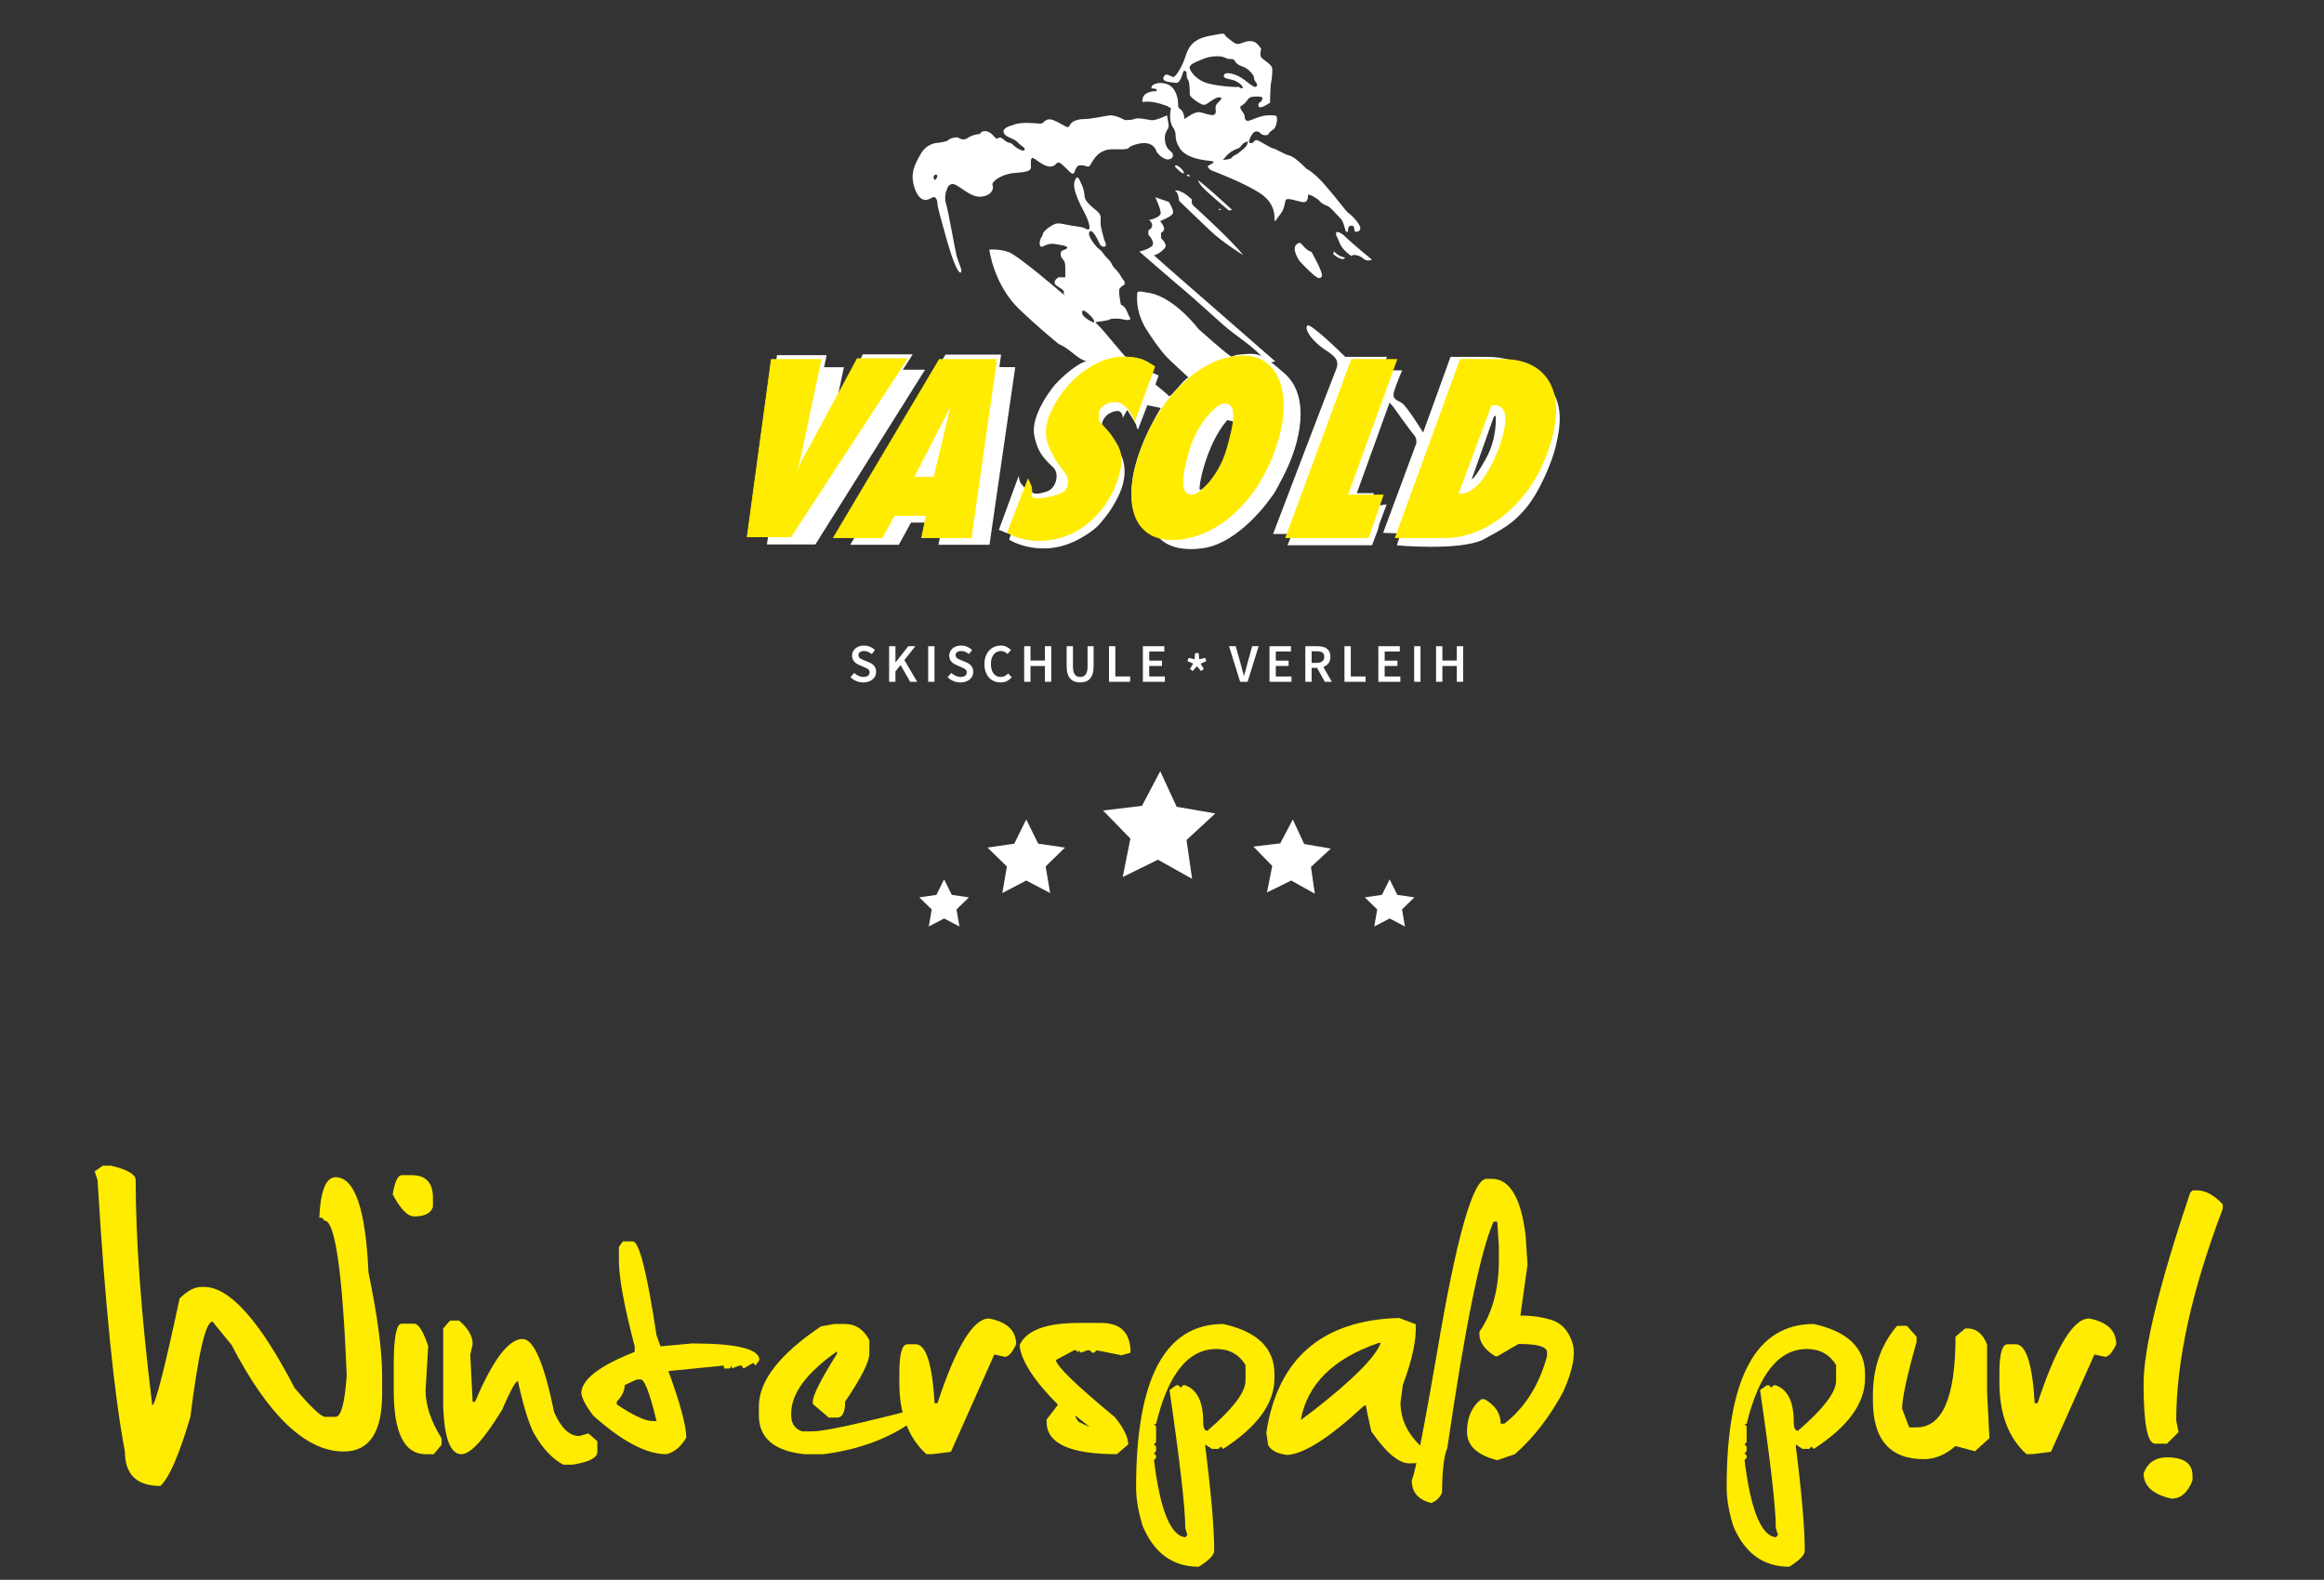 <?xml version="1.0" encoding="UTF-8"?>
<!-- Generator: Adobe Illustrator 16.0.3, SVG Export Plug-In . SVG Version: 6.00 Build 0)  -->
<!DOCTYPE svg PUBLIC "-//W3C//DTD SVG 1.1//EN" "http://www.w3.org/Graphics/SVG/1.1/DTD/svg11.dtd">
<svg version="1.1" id="Ebene_1" xmlns="http://www.w3.org/2000/svg" xmlns:xlink="http://www.w3.org/1999/xlink" x="0px" y="0px" width="478px" height="325px" viewBox="0 0 478 325" enable-background="new 0 0 478 325" xml:space="preserve">
<rect x="0" y="0" width="478" height="325" fill="#333333" stroke="none"/>
<g>
	<path fill="#FFEC00" d="M21.144,239.803h1.677c3.39,0.793,5.086,1.785,5.086,2.977c0,12.302,1.136,27.738,3.409,46.313   c0.613,0,2.489-7.321,5.627-21.967c1.586-1.587,3.084-2.381,4.491-2.381h0.541c5.229,0,11.434,6.926,18.612,20.776   c3.138,3.715,5.194,5.697,6.168,5.951h2.272c1.118,0,1.875-2.777,2.272-8.332v-0.597c-0.866-20.956-2.381-31.437-4.545-31.437   l-0.541-0.596h-0.541c0.252-5.555,1.37-8.332,3.354-8.332c3.931,0,6.186,6.529,6.763,19.586c1.875,9.055,2.813,16.178,2.813,21.371   v3.571c0,7.937-2.633,11.903-7.899,11.903c-7.792,0-15.493-7.322-23.103-21.967l-3.896-4.764c-1.407,0-2.922,6.529-4.545,19.586   c-2.272,7.756-4.329,12.499-6.168,14.23c-4.87,0-7.304-2.363-7.304-7.088c-2.201-11.545-4.077-30.154-5.627-55.838l-0.595-1.787   L21.144,239.803z"/>
	<path fill="#FFEC00" d="M82.662,241.75h1.948c2.958,0,4.437,1.533,4.437,4.6v1.947c-0.433,1.299-1.714,1.948-3.842,1.948   c-1.371,0-2.85-1.515-4.437-4.545C81.201,243.066,81.832,241.75,82.662,241.75z M82.607,272.32h2.76   c0.866,0.252,1.767,1.785,2.705,4.599l-0.541,9.144c0,3.03,1.1,6.313,3.3,9.85v1.299l-1.623,1.947h-1.677   c-4.365,0-6.547-4.363-6.547-13.096v-5.248C80.984,275.152,81.525,272.32,82.607,272.32z"/>
	<path fill="#FFEC00" d="M92.563,271.671h1.84c1.875,1.552,2.813,3.175,2.813,4.869l-0.487,2.165l0.487,9.684h0.487   c3.643-8.619,6.907-12.931,9.793-12.931c2.272,0,4.437,5.032,6.493,15.097c1.442,3.245,3.156,4.868,5.14,4.868l1.894-0.541   l1.84,1.623v2.165c0,1.225-1.714,2.109-5.14,2.65h-1.839c-2.237-1.154-4.257-3.301-6.06-6.438c-1.082-2.056-2.183-5.646-3.3-10.767   c-0.469,0-1.551,1.967-3.247,5.896c-3.715,6.096-6.511,9.146-8.386,9.146c-2.237,0-3.481-3.229-3.733-9.687v-16.178L92.563,271.671   z"/>
	<path fill="#FFEC00" d="M128.11,255.385h2.056c1.298,0,2.921,6.438,4.869,19.316l0.812,2.271l6.493-0.597   c9.233,0,13.851,1.138,13.851,3.409l-0.812,1.136l-0.433-0.541l-2.002,1.138l-0.433-0.597h-0.378l-1.624,0.597v-0.597l-0.433,0.597   h-1.19v-0.597l-11.416,1.138c2.452,6.674,3.679,11.234,3.679,13.688c-1.119,1.912-2.489,3.048-4.112,3.408   c-4.112,0-9.126-2.651-15.041-7.953c-1.442-1.912-2.254-3.428-2.435-4.547c0-2.813,3.661-5.66,10.983-8.549v-1.137   c-2.164-8.224-3.246-14.104-3.246-17.639v-2.813L128.11,255.385z M126.866,288.335v0.595c3.39,2.273,5.844,3.409,7.358,3.409h0.812   c-1.371-5.698-2.453-8.548-3.246-8.548h-0.812l-2.489,1.135C128.489,286.082,127.948,287.218,126.866,288.335z"/>
	<path fill="#FFEC00" d="M171.611,272.374h2.218c2.128,0,3.788,1.101,4.978,3.3v2.814c0,1.658-1.66,4.941-4.978,9.847   c0,2.2-0.56,3.301-1.677,3.301h-1.677l-3.3-2.813v-0.485c0-1.265,1.659-4.544,4.978-9.849v-0.485   c-6.276,4.438-9.414,8.675-9.414,12.715v0.435c0,1.695,0.739,2.795,2.218,3.301h2.218c2.416,0,9.631-1.569,21.642-4.707h1.082   v0.974c-5.375,4.546-12.21,7.358-20.506,8.44h-3.896c-6.276-0.649-9.415-3.318-9.415-8.008v-1.84   c0-5.229,4.256-10.713,12.769-16.447L171.611,272.374z"/>
	<path fill="#FFEC00" d="M203.425,271.238c3.715,0.722,5.573,2.488,5.573,5.302c-0.722,1.588-1.461,2.454-2.218,2.597l-2.272-0.486   l-8.927,20.021l-3.896,0.486h-1.136c-3.716-3.354-5.573-8.262-5.573-14.719v-2.107c0-3.857,0.559-5.79,1.677-5.79h1.678   c2.127,0,3.426,4.04,3.896,12.12h0.595C196.644,277.046,200.179,271.238,203.425,271.238z"/>
	<path fill="#FFEC00" d="M221.821,272.158h4.653c4.04,0,6.06,2.037,6.06,6.113l-1.839,0.541l-5.14-1.027l-0.487,0.486h-0.433   l-0.487-0.486h-0.487l-1.353,0.486l-0.487-0.486v0.486l-0.487-0.486h-0.433l-3.733,2.002c0.144,1.262,4.184,5.176,12.119,11.74   c1.84,2.236,2.76,4.111,2.76,5.627l-2.327,2.002c-9.631,0-14.446-2.199-14.446-6.602v-0.541l2.327-3.029   c-4.942-4.979-7.575-9.053-7.899-12.229C211.072,273.691,215.112,272.158,221.821,272.158z M221.28,291.689l0.595,0.813   l0.866,0.432l1.353,0.596l-2.922-2.324L221.28,291.689z"/>
	<path fill="#FFEC00" d="M251.579,272.374c7.032,1.552,10.551,4.978,10.551,10.28v0.92c0,5.121-3.519,9.955-10.551,14.5   l-0.487-0.486l-0.433,0.486h-1.406l-1.354-0.92v0.434c1.229,9.702,1.84,16.861,1.84,21.479c0,0.829-1.063,1.91-3.19,3.247   c-5.338,0-9.18-2.798-11.524-8.388c-0.902-2.922-1.353-5.574-1.353-7.954C233.67,283.574,239.641,272.374,251.579,272.374z    M237.349,292.934l0.433,0.487v3.247l-0.433,0.486l0.433,0.434v0.919l-0.433,0.487l0.433,0.433v0.487l-0.433,0.433   c1.262,10.28,3.409,15.582,6.439,15.907l0.433-0.487l-0.433-1.405c0-4.111-1.082-13.58-3.246-28.404l1.406-0.977h0.433l0.487,0.487   l0.433-0.487h0.487c2.452,0.902,3.679,3.393,3.679,7.469c0,1.263,0.288,1.894,0.866,1.894c5.229-4.509,7.845-7.935,7.845-10.278   v-3.246c-1.335-2.199-3.337-3.301-6.006-3.301c-5.771,0-9.9,5.141-12.39,15.42h-0.433V292.934L237.349,292.934z"/>
	<path fill="#FFEC00" d="M287.775,271.129l3.408,1.299c0.18,3.139-0.703,7.305-2.65,12.498l-0.487,3.734   c0.072,3.57,1.659,6.691,4.763,9.359l0.271,2.76c-1.301,0.18-2.363,0.271-3.191,0.271c-2.199,0-4.814-2.2-7.846-6.601l-0.866-3.949   l-0.217-1.354l-0.435,0.055c-6.961,6.492-12.209,9.865-15.742,10.117c-2.094-0.252-3.409-0.938-3.95-2.058l-0.379-2.543   C262.798,279.462,271.904,271.6,287.775,271.129z M267.54,292.123l2.543-1.895c8.188-6.387,12.823-11.037,13.905-13.959h-0.434   C274.213,279.48,268.874,284.764,267.54,292.123z"/>
	<path fill="#FFEC00" d="M305.739,242.508h1.081c3.716,0,6.041,3.914,6.979,11.74l0.381,5.898l-1.463,10.496   c2.416,0,4.592,0.314,6.521,0.945s3.301,2.119,4.111,4.463c0.813,2.348,0.207,5.756-1.813,10.229   c-2.778,5.193-6.099,9.486-9.956,12.877l-3.625,1.244c-4.146-1.049-6.223-2.993-6.223-5.844c0-2.923,0.975-5.158,2.923-6.709h0.702   c2.199,1.264,3.302,2.939,3.302,5.03h0.757c4.223-3.28,7.145-7.897,8.768-13.853v-0.864c0-1.117-1.949-1.679-5.846-1.679   l-4.383,2.543h-0.378c-2.201-1.334-3.302-2.885-3.302-4.651v-0.379c2.668-3.856,4.005-8.767,4.005-14.718v-2.922l-0.325-5.03H307.2   c-2.671,5.916-5.845,21.442-9.522,46.585c-0.687,1.551-1.047,4.616-1.082,9.197c-0.47,1.01-1.209,1.713-2.219,2.108   c-2.669-0.686-4.004-2.235-4.004-4.651c0.758-1.842,2.471-10.498,5.141-25.973C299.553,254.537,302.961,242.508,305.739,242.508z"/>
	<path fill="#FFEC00" d="M373.046,272.374c7.033,1.552,10.552,4.978,10.552,10.28v0.92c0,5.121-3.519,9.955-10.552,14.5   l-0.487-0.486l-0.433,0.486h-1.406l-1.354-0.92v0.434c1.227,9.702,1.84,16.861,1.84,21.479c0,0.829-1.063,1.91-3.192,3.247   c-5.338,0-9.18-2.798-11.522-8.388c-0.901-2.922-1.354-5.574-1.354-7.954C355.137,283.574,361.105,272.374,373.046,272.374z    M358.816,292.934l0.433,0.487v3.247l-0.433,0.486l0.433,0.434v0.919l-0.433,0.487l0.433,0.433v0.487l-0.433,0.433   c1.262,10.28,3.408,15.582,6.438,15.907l0.434-0.487l-0.434-1.405c0-4.111-1.082-13.58-3.246-28.404l1.406-0.977h0.434l0.486,0.487   l0.434-0.487h0.486c2.452,0.902,3.68,3.393,3.68,7.469c0,1.263,0.287,1.894,0.865,1.894c5.229-4.509,7.846-7.935,7.846-10.278   v-3.246c-1.336-2.199-3.338-3.301-6.006-3.301c-5.771,0-9.9,5.141-12.391,15.42h-0.432V292.934L358.816,292.934z"/>
	<path fill="#FFEC00" d="M390.197,272.753h2.002l2.002,2.218v1.082c-1.984,7.034-2.977,11.615-2.977,13.743l1.461,3.843h1.516   c5.338,0,8.008-6.223,8.008-18.668l2.002-1.677h0.486c1.804,0,3.139,1.101,4.004,3.3v9.902l0.486,9.359l-2.977,2.703l-4.004-1.08   c-2.057,1.804-4.223,2.703-6.493,2.703c-6.998,0-10.496-4.021-10.496-12.063v-1.082   C385.221,281.374,386.878,276.613,390.197,272.753z"/>
	<path fill="#FFEC00" d="M429.694,271.238c3.715,0.722,5.571,2.488,5.571,5.302c-0.723,1.588-1.461,2.454-2.219,2.597l-2.271-0.486   l-8.93,20.021l-3.896,0.486h-1.137c-3.717-3.354-5.572-8.262-5.572-14.719v-2.107c0-3.857,0.559-5.79,1.678-5.79h1.678   c2.129,0,3.428,4.04,3.896,12.12h0.596C422.912,277.046,426.448,271.238,429.694,271.238z"/>
	<path fill="#FFEC00" d="M451.932,244.889c1.695,0,3.444,0.957,5.248,2.867v0.92c-6.384,16.809-9.576,31.327-9.576,43.555   l0.486,2.381l-2.38,2.383h-2.435c-1.59,0-2.383-4.112-2.383-12.336c0-7.18,3.192-20.271,9.576-39.281l0.487-0.484h0.975   L451.932,244.889L451.932,244.889z M445.71,299.806c3.498,0,5.248,1.265,5.248,3.787v0.92c-0.938,2.524-2.381,3.788-4.328,3.788   c-3.824-0.866-5.735-2.598-5.735-5.193C441.724,300.905,443.329,299.806,445.71,299.806z"/>
</g>
<polygon fill="#FFFFFF" points="211.078,168.574 213.54,173.563 219.045,174.363 215.062,178.247 216.001,183.729 211.078,181.141   206.153,183.729 207.094,178.247 203.109,174.363 208.616,173.563 "/>
<polygon fill="#FFFFFF" points="265.909,168.577 268.239,173.63 273.723,174.573 269.637,178.352 270.434,183.855 265.579,181.141   260.588,183.6 261.672,178.141 257.792,174.154 263.316,173.5 "/>
<polygon fill="#FFFFFF" points="238.637,158.649 242.016,165.973 249.963,167.342 244.041,172.816 245.195,180.799 238.157,176.859   230.923,180.424 232.496,172.514 226.87,166.734 234.878,165.785 "/>
<polygon fill="#FFFFFF" points="194.185,180.896 195.762,184.091 199.288,184.604 196.737,187.09 197.339,190.602 194.185,188.945   191.031,190.602 191.633,187.09 189.082,184.604 192.608,184.091 "/>
<polygon fill="#FFFFFF" points="285.816,180.896 287.395,184.091 290.919,184.604 288.368,187.09 288.971,190.602 285.816,188.945   282.662,190.602 283.266,187.09 280.713,184.604 284.239,184.091 "/>
<g>
	<g>
		<path fill="#FFFFFF" d="M206.607,109.508l1.304,0.396l-0.341,1.134c0,0,6.679,4.208,14.632-0.283    c3.063-1.701,4.04-3.045,4.04-3.045c1.415-1.645,2.669-3.202,4.07-6.256c3.346-7.825-2.805-11.508-3.095-11.963    c-0.202-0.315-0.695-1.53-0.54-2.383c0.278-1.53,1.763-2.438,3.011-2.552c1.248-0.114,1.248,1.417,1.248,1.417l0.908-1.644    c0,0,1.871,2.893,1.871,3.175c0,0.284,0.34,0.908,0.34,0.908l1.645-4.311l0.283-0.737l2.78,0.567c0,0-6.693,10.547-5.898,18.204    c0.794,7.655,5.331,7.429,5.331,7.429l-0.341,0.283c0,0,1.815,3.97,9.471,2.948c7.656-1.021,14.008-10.321,14.008-10.321    l-12.646-3.005c0,0-1.36,1.361-1.871,1.304c-0.512-0.057,1.246-9.414,5.613-14.348l1.588,0.34c0,0-1.188,10.095-6.465,13.896    l12.646,2.268c0,0,0.449,0.417,1.361-0.736c0.776-0.984,1.609-2.719,2.268-3.97c3.852-7.325,5.688-16.715,0.398-21.379    c-5.146-4.536-5.465-4.29-10.012-3.818l-0.878,0.358c-0.864-0.351-6.862-5.728-6.862-5.728c-1.246-1.658-5.986-7.07-10.72-7.491    c0,0-1.846-0.501-1.846,0.125s-0.438,3.381,1.597,7.012c0,0,2.165,3.571,4.234,5.897c0.693,0.78,4.693,4.438,4.693,4.438    c-0.908,0.34-3.687,4.197-3.971,3.857c-0.283-0.341-2.814-2.396-2.814-2.396l0.659-1.857l-1.984-0.85l-1.304-1.531    c0,0-1.531-1.361-3.347-1.361c-0.34-0.057-4.707-5.614-5.67-6.465c-0.964-0.851-0.567-0.794-0.567-0.794s2.552-0.284,2.779-0.51    c0.226-0.228,1.757-0.284,2.892,0c1.134,0.283,1.424-0.118,1.424-0.118c-0.201-0.367-0.495-0.942-0.753-1.587    c-0.442-1.104-1.232-1.357-1.232-1.357s-0.625-2.86-0.215-3.365c0.411-0.504,0.979-0.757,0.979-0.757v-0.631    c0,0-0.55-0.688-0.708-1.004c-0.158-0.315-0.789-1.231-1.199-1.578c-0.41-0.347-0.82-1.105-0.884-1.326    c-0.063-0.22-1.009-1.104-1.167-1.294c-0.158-0.189-0.79-1.2-1.294-1.483c-0.505-0.284-2.715-2.998-1.894-3.598    c0,0,0.441-0.978,2.146,2.778c0,0,0.473,0.505,0.979,0.284c0.504-0.221-0.158-1.136-0.253-1.673    c-0.094-0.537-0.694-2.209-0.663-3.282c0.032-1.073,0.221-1.578-0.979-2.525c-1.2-0.947-2.24-1.925-2.303-2.777    c-0.064-0.853-0.253-1.831-0.631-2.525c-0.379-0.694-0.821-2.398-1.42-0.663c-0.601,1.735,1.357,5.208,2.114,6.691    c0.757,1.484,1.199,3.062,0.789,3.251c-0.411,0.189-0.568-0.411-2.336-0.6c-1.767-0.189-3.156-0.663-4.103-0.631    c-0.947,0.032-2.935,1.579-2.999,2.146c-0.063,0.568-0.347,0.601-0.537,1.2c-0.19,0.6-0.19,1.484,0.284,1.452    c0.474-0.032,1.295-0.79,2.651-0.568c1.357,0.221,2.937,0.41,2.557,0.884c-0.378,0.474-1.389,0.189-1.294,1.294    c0.095,1.104,0.947,0.852,0.947,2.461s0,2.209,0,2.209h-1.358c0,0-0.852,0.411-0.852,1.137c0,0.725,2.147,1.294,1.894,1.957    c-0.252,0.663,3.536,4.134,3.536,4.134s0.157-0.915,1.325,0.095c1.168,1.009,1.61,1.736,1.358,1.925s-2.21-1.073-2.367-1.609    c-0.159-0.537-0.222-1.01,0.946-0.726c1.168,0.284-1.262-0.884-1.262-0.884l-3.851-2.714c0,0-8.995-7.765-11.015-8.491    c-2.021-0.726-3.978-0.504-3.978-0.504s0.884,7.259,6.281,12.373c4.048,3.835,6.762,6.027,8.008,7.048    c0,0,0.863,0.194,3.176,2.098c1.781,1.466,2.539,1.382,2.539,1.382c-2.757,0.913-5.893,4.249-5.893,4.249    c-0.939,0.782-5.613,6.818-4.893,10.918c0.72,4.102,2.63,5.404,3.976,6.782c1.346,1.377,0.438,4.319-1.315,4.884    c-1.753,0.563-3.287,0.969-3.537-0.846l-0.814,0.375c0,0-1.01-1.037-1.197-1.475c-0.188-0.438-0.282-1.253-0.282-1.253    l-4.082,11.104l1.028,0.406"/>
		<path fill="#FFFFFF" d="M283.438,108.881l0.242-1.013l1.53-4.116l-1.487,0.227l-1.826-1.038l0.707-1.494h-3.529l6.721-18.608    l0.773,0.857c0,0,3.386,4.806,4.187,5.677c0.802,0.872,0.527,1.91,0.527,1.91l-6.804,18.337l3.619,0.112l-0.795,2.457    c0,0,12.521,1.161,17.582-1.096c4.493-2.426,5.949-3.216,8.449-5.954c3.288-3.6,5.982-10.355,6.672-13.423    c0.688-3.068,2.223-9.077-2.441-13.334c-4.664-4.258-8.107-4.973-12.178-4.973c-2.062,0-3.843,0-5.097,0l7.349,12.302    c0,0,0.373,4.359-2.035,8.677c-2.407,4.318-2.904,4.194-2.904,4.194l4.523-12.788l2.532-2.574l-8.677-9.599    c0,0,2.324-0.249-2.491-0.211c-0.157,0-0.243,0-0.243,0l-5.637,15.569c0,0-3.413-5.542-4.443-6.135    c-1.035-0.595-2.066-0.72-1.474-2.537c0.595-1.815,1.601-4.116,1.601-4.116h-3.006l-0.656-0.876l0.218-1.154l0.313-0.751h-8.56    c0,0-7.26-7.172-7.824-6.435c-0.568,0.737,0.623,2.609,2.665,4.253c1.756,1.415,4.312,2.27,3.288,4.707    c-0.737,1.758-12.986,33.913-12.986,33.913h3.063l0.511,0.851l-0.625,1.473h17.41L283.438,108.881z"/>
		<path fill="#FFFFFF" d="M260.708,74.688c-2.714-3.462-6.181-5.243-9.306-8.02c-0.616-0.548-6.744-6.094-7.979-7.087    c-1.232-0.993-9.08-7.826-9.08-7.826s2.883-0.665,2.815-1.658c-0.068-0.993-0.958-1.78-0.958-1.78v-0.924    c0,0,0.958-0.446,0.753-1.233c-0.205-0.788-0.685-0.89-0.685-0.89s2.569-0.479,2.465-1.54c-0.103-1.062-1.106-3.146-1.106-3.146    l2.772,0.959c0,0,1.106,1.673,0.834,2.358c-0.275,0.685-2.604,1.575-2.604,1.575s0.958,1.198,0.788,1.746    c-0.172,0.548-0.617,0.65-0.617,0.65v1.13c0,0,1.027,0.924,0.96,1.608c-0.068,0.685-2.01,2.053-2.42,1.848    c-0.277-0.14-0.001,0.149,24.953,21.889L260.708,74.688z"/>
		<path fill="#FFFFFF" d="M242.523,41.323c0,0-0.137-1.883-0.892-2.088c0,0,1.027-0.548,3.527,1.814c0,0-0.24,0.787,0.342,1.301    s7.875,7.156,10.202,10.134c0,0-4.143-2.533-6.676-4.93C246.495,45.157,242.523,41.323,242.523,41.323z"/>
		<path fill="#FFFFFF" d="M252.762,43.308c0,0-5.172-4.245-5.82-5.272c-0.65-1.027-1.063-1.472,1.025,0.274    c2.09,1.746,5.443,4.861,5.443,4.861L252.762,43.308z"/>
		<path fill="#FFFFFF" d="M251.254,43.171c0,0-0.582-0.376-0.582-0.171C250.672,43.206,250.809,43.24,251.254,43.171z"/>
		<path fill="#FFFFFF" d="M267.367,53.796c0,0-1.855-2.532-0.68-3.53c1.178-0.998,0.963,0.784,3.066,1.569    c0,0,2.566,4.458,2.104,5.063C271.396,57.504,270.968,57.576,267.367,53.796z"/>
		<path fill="#FFFFFF" d="M274.212,52.298c0,0,0.144-0.357,0.106-0.571c-0.035-0.214,0.75,1.034,2.317,1.248    C276.637,52.976,276.423,54.045,274.212,52.298z"/>
		<path fill="#FFFFFF" d="M277.992,52.69c0,0-1.855-1.141-2.46-2.71c-0.607-1.569-0.716-1.533-0.716-1.533V47.77    c0,0,0.644-0.321,1.927,0.963c1.284,1.283,5.456,4.707,5.456,4.707s-1.07,0.428-1.713-0.179c-0.641-0.605-1.531-0.82-1.961-0.82    C278.1,52.441,277.992,52.69,277.992,52.69z"/>
		<path fill="#FFFFFF" d="M262.107,45.055c0,0,0.479-3.013-2.844-5.238c-3.32-2.226-10.168-4.793-10.168-4.793    s-1.062-0.719-0.479-0.993c0.582-0.274,1.336-0.719,0.821-0.856c-0.514-0.137-5.272-0.24-6.778-2.67    c-1.507-2.43-0.31-2.705-1.369-4.245c-1.062-1.541-0.444-3.972-0.444-3.972l-0.721-0.445c0,0-2.225-0.89-3.834-0.924    c-1.609-0.035-1.266,0.171-1.266,0.171s-0.376-1.301,0.925-1.951c1.3-0.651,2.156-0.103,1.951-0.651    c-0.205-0.547-1.437,0.069-0.994-0.753c0.446-0.822,3.596-1.267,4.759,1.027c1.163,2.294,0.171,3.082,1.063,3.664    c0.891,0.582,0.891,2.087,0.891,2.087s1.986-1.574,3.046-1.438c1.062,0.137,2.739,0.959,3.219,0.411    c0.479-0.548-0.239-1.438,0.445-2.157c0.687-0.719,1.403-1.37,0.343-1.301c-1.063,0.068-2.396,1.609-3.115,1.541    c-0.72-0.068-2.843-1.609-2.843-2.089c0-0.479,0.001-2.705-0.375-3.081c-0.378-0.377-0.274-1.541-0.274-1.541    s-0.547-0.753-0.787,0.171c-0.24,0.925-0.754,2.157-1.438,2.02c-0.685-0.137-3.047-0.103-2.498-1.232    c0.548-1.13,1.574,0.171,2.089,0c0.514-0.171,1.745-2.226,2.327-4.006c0.583-1.781,1.231-3.732,5.101-4.451    c3.871-0.719,2.365-0.548,3.664,0.445c1.302,0.993,1.679,1.438,2.535,1.164c0.854-0.274,2.395-1.062,3.524,0.068    c1.131,1.131,0.754,1.268,0.754,1.268s-0.274,1.129,0.136,1.575c0.411,0.445,2.158,1.437,2.192,2.191    c0.032,0.753,0,1.849-0.205,2.807c-0.206,0.958-0.241,4.246-0.241,4.246s-2.121,1.506-2.361,0.719    c-0.238-0.788,0.549-0.753,0.72-1.267c0.171-0.514,0.171-0.719-1.062-0.719c-1.234,0-1.574,0.137-2.054,0.856    c-0.479,0.719-1.403,1.232-1.403,1.232l-0.343-3.971c0,0,0.958,0.445,0.89,0c-0.068-0.445-0.959-1.13-1.78-1.438    c-0.822-0.308-2.362-0.308-2.089-1.096c0.273-0.787,2.466-0.342,4.211,0.993c1.746,1.335,2.158,1.712,2.535,1.267    c0.375-0.445-0.515-0.856-0.549-1.643c-0.035-0.788-1.369-2.054-2.328-2.362c-0.957-0.308-1.369-0.651-1.679-1.233    c-0.309-0.582-1.163-0.103-1.849-0.548c-0.686-0.445-2.876-0.513-4.52,0.171s-2.979,1.164-2.877,1.882    c0.104,0.72,1.438,2.637,4.006,3.253c2.568,0.616,5.58,0.686,5.58,0.686s0.994-0.274,1.131,0.753    c0.138,1.027-0.514,3.15-0.239,3.698c0.272,0.547,0.854,1.13,0.854,1.609c0,0.48,0.104,0.856,0.652,0.891    c0.547,0.034,2.463-1.131,4.21-1.131c1.746,0,1.78-0.102,1.78,1.062c0,0-0.137,1.232-0.582,1.678    c-0.444,0.445-0.992,0.616-1.096,1.027c-0.104,0.41-1.199,0.479-1.678-0.035c-0.479-0.513-1.165-0.65-1.712,0.103    c-0.549,0.753-0.687,1.472-0.687,1.472s-0.924,0.206-1.266,0.548c-0.344,0.342-0.479,0.753-1.027,0.958s-1.301,0.548-1.849,1.027    s-1.233,1.335-1.233,1.335s1.678-0.103,1.851-0.479c0.17-0.377,0.856-0.548,1.231-0.856c0.377-0.309,1.027-0.753,1.608-1.37    c0.583-0.616,0.515-1.746,0.515-1.746l0.238,0.924c0,0,0.446,0.206,0.754-0.069c0.31-0.274,0.445-0.685,1.096-0.376    c0.649,0.308,2.533,1.506,3.082,1.609c0.548,0.103,2.26,1.233,3.354,1.472c1.098,0.239,3.493,2.739,3.493,2.739    s1.37,0.582,3.663,3.184c2.294,2.602,4.656,5.82,4.931,5.888c0.273,0.069,3.525,3.082,2.089,3.732    c-1.438,0.65-0.378-1.198-1.473-1.13c-1.096,0.068-0.411,1.37-0.925,1.301c-0.515-0.068-0.411-1.917-1.369-2.842    c-0.959-0.924-1.987-2.293-2.671-2.533c-0.686-0.24-1.268-0.582-1.609-1.027c-0.342-0.445-2.259-1.575-2.328-1.199    c-0.068,0.376,0,1.438-0.854,1.472c-0.856,0.035-3.425-1.096-3.732-0.445c-0.308,0.65-0.171,1.712-1.163,2.944    C262.313,45.329,262.277,45.945,262.107,45.055z"/>
		<path fill="#FFFFFF" d="M241.667,34.269c0,0,1.574,1.712,1.815,1.336C243.721,35.229,241.77,33.345,241.667,34.269z"/>
		<path fill="#FFFFFF" d="M244.063,36.084c0,0,0.549,0.411,0.617,0.171C244.748,36.016,244.338,35.742,244.063,36.084z"/>
		<path fill="#FFFFFF" d="M194.869,38.667c0.14-0.466,0.541-0.736,0.92-0.803c1.165-0.205,3.561,2.739,5.855,2.603    c2.294-0.137,2.841-1.644,2.499-2.363c-0.342-0.719,1.917-2.293,4.348-2.499c2.431-0.205,3.629-0.308,3.561-1.336    c-0.069-1.026-0.069-1.78,0.342-1.78s2.226,1.813,3.561,1.78c1.335-0.034,1.061-0.822,1.78-0.822c0.719,0,2.431,2.396,2.944,2.294    c0.514-0.103,0.411-1.746,1.575-1.746c1.165,0,1.335,0.479,1.815,0.171s1.266-3.56,4.964-3.458    c3.697,0.103,2.876-0.239,3.424-0.547c0.548-0.308,4.553-1.952,5.444,1.096c0,0,1.163,1.609,2.363,1.541    c1.196-0.068,1.23-1.164,0.547-1.643c-0.686-0.479-1.231-1.37-1.231-2.808s0.924-1.746,0.787-2.67    c-0.138-0.924-0.345-1.952-0.345-1.952s-2.257,1.131-3.217,0.993c-0.958-0.137-2.704-0.548-3.354-0.273    c-0.651,0.273-1.986,0.342-2.26,0.171c-0.274-0.171-2.02-1.061-3.184-0.856c-1.164,0.205-3.766,0.719-4.827,0.719    c-1.062,0-2.397,0.274-2.911,0.925c-0.514,0.651-0.307,0.958-1.062,0.616c-0.753-0.342-2.499-1.54-3.458-1.472    c-0.959,0.068-1.13,0.958-1.849,0.89c-0.719-0.068-3.767-0.342-5.033,0.103c-1.268,0.445-2.671,0.719-2.431,1.712    c0.24,0.992,2.054,1.129,2.842,1.985c0.788,0.856,1.746,1.164,1.438,1.644c-0.309,0.479-2.122-0.754-2.396-1.13    s-0.925-0.342-1.335-0.616c-0.41-0.274-0.89-0.855-1.335-0.822c-0.445,0.035-0.582,0.308-0.787,0.171    c-0.206-0.137-1.165-1.575-2.295-1.506c-1.13,0.068-0.685,0.616-1.232,0.616c-0.548,0-1.711,0.342-2.294,0.788    c-0.582,0.445-1.334,0.342-1.813,0c-0.479-0.343-1.986,0.137-2.192,0.445c-0.206,0.309-1.952,0.548-2.396,0.583    c-0.445,0.034-2.192,0.342-3.287,2.293c-1.095,1.952-2.259,3.903-1.267,6.882c0.994,2.979,2.431,2.807,3.526,2.123    c1.096-0.685,1.233,1.027,1.233,1.472c0,0.445,1.062,4.28,2.02,7.635c0.959,3.355,2.123,6.403,2.706,6.266    c0.581-0.137-0.48-2.191-0.788-3.321c-0.308-1.13-1.78-9.62-2.225-10.921c-0.226-0.658-0.205-1.614,0.021-2.426    c0,0-3.24-2.539-2.452-3.292c0.787-0.753,1.062,0.719-0.274,1.061c-1.335,0.343,1.986,2.671,1.986,2.671    S194.29,40.601,194.869,38.667z"/>
		<path fill="#FFFFFF" d="M187.729,72.893l-23.92,37.303h-9.292l5.296-37.135h10.202l-3.79,18.679    c-0.33,1.798-0.759,3.594-1.475,5.44h0.2c0.715-1.846,1.679-3.642,2.74-5.44l9.788-18.847H187.729z"/>
		<path fill="#FFFFFF" d="M190.264,76.063l-22.558,35.941h-9.974l5.638-36.454h10.203l-3.791,18c-0.33,1.796-0.759,3.594-1.474,5.44    h0.2c0.715-1.846,1.678-3.644,2.741-5.44l9.787-17.487H190.264z"/>
		<g>
			<path fill="#FFFFFF" d="M194.473,72.948l-22.769,37.304h10.683l2.501-4.566h6.565l-0.936,4.566h10.168l5.221-37.304H194.473z"/>
		</g>
		<g>
			<path fill="#FFFFFF" d="M196.627,75.442l-21.748,36.622h10.001l2.502-4.565h6.565l-0.935,4.565h10.508l5.296-36.526     L196.627,75.442z"/>
		</g>
	</g>
	<g>
		<g>
			<path fill="#FFEC00" stroke="#FFEC00" stroke-width="0.167" d="M186.565,73.801l-23.92,36.623h-8.953l4.957-36.455h10.202     l-3.79,17.998c-0.33,1.798-0.759,3.595-1.475,5.44h0.201c0.715-1.845,1.678-3.642,2.741-5.44l9.786-18.166H186.565z"/>
			<g>
				<path fill="#FFEC00" stroke="#FFEC00" stroke-width="0.167" d="M193.197,73.969l-21.748,36.623h10l2.503-4.565h6.564      l-0.935,4.565h10.168l5.222-36.623H193.197z M192.113,98.189l-4.172-0.009l7.785-15.153L192.113,98.189z"/>
			</g>
			<path fill="#FFEC00" stroke="#FFEC00" stroke-width="0.167" d="M211.455,98.602l0.433,0.974     c0.918,1.845-0.627,3.032,1.472,3.032c0.9,0,5.469-0.514,6.108-2.165c0.379-0.759,0.433-2.059-0.271-3.087l-1.57-2.112     c-3.064-4.65-2.664-6.872-1.787-9.583c3.086-7.58,9.857-12.236,15.323-12.236c3.082,0.152,3.898,0.378,6.334,2.003l-4.115,11.099     c-0.541-1.732-2.094-3.897-4.061-3.897c-0.8,0-2.666,0.335-3.248,1.841c-0.528,1.36,0.097,2.789,0.704,3.032l1.57,1.787     c2.274,3.358,3.275,4.774,0.866,10.992c-3.249,7.309-9.313,10.72-14.836,10.882c-4.439,0.216-7.146-1.624-7.146-1.624     L211.455,98.602z"/>
			<path fill="#FFEC00" stroke="#FFEC00" stroke-width="0.167" d="M261.869,93.381c-4.553,11.755-13.18,17.625-20.846,17.625     c-7.667,0-10.669-7.378-6.116-19.131c4.46-11.511,13.12-18.657,20.754-18.657S266.329,81.869,261.869,93.381z M244.535,92.585     c-1.62,5.661-2.051,9.264,0.717,9.264c1.375,0,5.475-3.76,7.092-9.421c1.506-5.266,2.389-9.52-0.512-9.52     C250.07,82.909,246.04,87.32,244.535,92.585z"/>
			<path fill="#FFEC00" stroke="#FFEC00" stroke-width="0.167" d="M277.984,73.969h9.302l-10.136,27.882h7.33l-3.047,8.741h-16.966     L277.984,73.969z"/>
			<path fill="#FFEC00" stroke="#FFEC00" stroke-width="0.167" d="M300.354,73.969h8.965c8.433,0,13.814,6.396,8.603,19.85     c-4.214,10.879-13.157,16.772-20.522,16.772h-10.396L300.354,73.969z M299.886,101.623h0.566c3.034,0,5.821-4.05,7.685-8.858     c1.994-5.148,2.482-9.51-0.852-9.51h-0.564L299.886,101.623z"/>
		</g>
	</g>
</g>
<g>
	<polygon fill="#FFFFFF" points="244.747,137.627 245.402,136.521 244.251,136.013 244.467,135.338 245.695,135.617 245.82,134.344    246.53,134.344 246.654,135.617 247.896,135.338 248.109,136.013 246.948,136.521 247.602,137.627 247.027,138.045    246.182,137.063 245.323,138.045  "/>
	<g>
		<path fill="#FFFFFF" d="M175.685,138.435c0.262,0.246,0.56,0.445,0.896,0.599c0.336,0.153,0.672,0.229,1.008,0.229    c0.418,0,0.735-0.086,0.952-0.258c0.216-0.171,0.324-0.399,0.324-0.683c0-0.149-0.027-0.276-0.084-0.381    c-0.056-0.104-0.134-0.196-0.235-0.274c-0.101-0.078-0.22-0.151-0.358-0.219c-0.138-0.067-0.289-0.134-0.453-0.201l-1.008-0.438    c-0.18-0.074-0.357-0.168-0.532-0.279c-0.176-0.112-0.334-0.247-0.477-0.403c-0.142-0.157-0.256-0.34-0.341-0.549    c-0.086-0.209-0.129-0.448-0.129-0.717c0-0.291,0.062-0.562,0.185-0.813c0.123-0.25,0.293-0.468,0.51-0.655    c0.216-0.187,0.476-0.332,0.778-0.437s0.633-0.157,0.991-0.157c0.426,0,0.836,0.084,1.232,0.253    c0.396,0.168,0.735,0.394,1.019,0.677l-0.66,0.829c-0.239-0.194-0.486-0.347-0.739-0.459c-0.254-0.112-0.538-0.168-0.852-0.168    c-0.352,0-0.631,0.076-0.84,0.229s-0.313,0.364-0.313,0.633c0,0.142,0.031,0.264,0.095,0.364s0.149,0.19,0.258,0.269    s0.233,0.149,0.375,0.213s0.287,0.125,0.437,0.185l0.997,0.415c0.217,0.089,0.415,0.193,0.594,0.313    c0.18,0.119,0.334,0.257,0.465,0.414s0.233,0.338,0.308,0.543c0.075,0.206,0.112,0.442,0.112,0.712c0,0.298-0.06,0.578-0.179,0.84    c-0.12,0.262-0.294,0.491-0.521,0.688c-0.228,0.198-0.504,0.354-0.828,0.471c-0.325,0.115-0.693,0.174-1.104,0.174    c-0.493,0-0.969-0.094-1.429-0.28c-0.459-0.187-0.864-0.452-1.215-0.795L175.685,138.435z"/>
		<path fill="#FFFFFF" d="M182.875,132.935h1.3v3.326h0.033l2.609-3.326h1.445l-2.251,2.856l2.632,4.469h-1.434l-1.982-3.45    l-1.053,1.311v2.14h-1.3V132.935z"/>
		<path fill="#FFFFFF" d="M190.906,132.935h1.299v7.325h-1.299V132.935z"/>
		<path fill="#FFFFFF" d="M195.666,138.435c0.262,0.246,0.56,0.445,0.896,0.599c0.336,0.153,0.672,0.229,1.008,0.229    c0.418,0,0.735-0.086,0.952-0.258c0.216-0.171,0.324-0.399,0.324-0.683c0-0.149-0.027-0.276-0.084-0.381    c-0.056-0.104-0.134-0.196-0.235-0.274c-0.101-0.078-0.22-0.151-0.358-0.219c-0.138-0.067-0.289-0.134-0.453-0.201l-1.008-0.438    c-0.18-0.074-0.357-0.168-0.532-0.279c-0.176-0.112-0.334-0.247-0.477-0.403c-0.142-0.157-0.256-0.34-0.341-0.549    c-0.086-0.209-0.129-0.448-0.129-0.717c0-0.291,0.062-0.562,0.185-0.813c0.123-0.25,0.293-0.468,0.51-0.655    c0.216-0.187,0.476-0.332,0.778-0.437s0.633-0.157,0.991-0.157c0.426,0,0.836,0.084,1.232,0.253    c0.396,0.168,0.735,0.394,1.019,0.677l-0.66,0.829c-0.239-0.194-0.486-0.347-0.739-0.459c-0.254-0.112-0.538-0.168-0.852-0.168    c-0.352,0-0.631,0.076-0.84,0.229s-0.313,0.364-0.313,0.633c0,0.142,0.031,0.264,0.095,0.364s0.149,0.19,0.258,0.269    s0.233,0.149,0.375,0.213s0.287,0.125,0.437,0.185l0.997,0.415c0.217,0.089,0.415,0.193,0.594,0.313    c0.18,0.119,0.334,0.257,0.465,0.414s0.233,0.338,0.308,0.543c0.075,0.206,0.112,0.442,0.112,0.712c0,0.298-0.06,0.578-0.179,0.84    c-0.12,0.262-0.294,0.491-0.521,0.688c-0.228,0.198-0.504,0.354-0.828,0.471c-0.325,0.115-0.693,0.174-1.104,0.174    c-0.493,0-0.969-0.094-1.429-0.28c-0.459-0.187-0.864-0.452-1.215-0.795L195.666,138.435z"/>
		<path fill="#FFFFFF" d="M202.476,136.619c0-0.597,0.088-1.133,0.264-1.606c0.175-0.475,0.416-0.876,0.723-1.204    c0.306-0.329,0.664-0.579,1.075-0.751c0.41-0.172,0.851-0.258,1.321-0.258c0.448,0,0.85,0.094,1.204,0.28s0.647,0.403,0.879,0.649    l-0.728,0.807c-0.187-0.187-0.387-0.334-0.6-0.442s-0.461-0.162-0.745-0.162c-0.306,0-0.584,0.062-0.834,0.185    s-0.467,0.299-0.649,0.526c-0.184,0.228-0.325,0.506-0.426,0.835c-0.101,0.328-0.151,0.698-0.151,1.108    c0,0.837,0.181,1.491,0.543,1.966s0.854,0.711,1.474,0.711c0.328,0,0.613-0.063,0.856-0.19c0.242-0.127,0.469-0.306,0.678-0.537    l0.728,0.795c-0.299,0.344-0.638,0.606-1.019,0.79c-0.381,0.183-0.803,0.274-1.266,0.274c-0.471,0-0.907-0.083-1.311-0.247    s-0.755-0.406-1.053-0.728c-0.299-0.321-0.534-0.717-0.706-1.188S202.476,137.225,202.476,136.619z"/>
		<path fill="#FFFFFF" d="M210.652,132.935h1.299v2.946h2.968v-2.946h1.3v7.325h-1.3v-3.248h-2.968v3.248h-1.299V132.935z"/>
		<path fill="#FFFFFF" d="M219.389,132.935h1.299v4.212c0,0.396,0.035,0.729,0.106,1.002s0.172,0.491,0.303,0.655    s0.285,0.282,0.465,0.353c0.179,0.071,0.381,0.106,0.604,0.106c0.225,0,0.43-0.035,0.616-0.106    c0.187-0.07,0.348-0.188,0.481-0.353c0.135-0.164,0.239-0.383,0.313-0.655c0.075-0.272,0.112-0.606,0.112-1.002v-4.212h1.243v4.11    c0,0.605-0.063,1.118-0.19,1.54s-0.312,0.768-0.555,1.036c-0.242,0.27-0.533,0.465-0.873,0.588    c-0.34,0.124-0.723,0.186-1.148,0.186s-0.809-0.062-1.147-0.186c-0.34-0.123-0.632-0.318-0.874-0.588    c-0.243-0.269-0.43-0.614-0.56-1.036c-0.131-0.422-0.196-0.935-0.196-1.54V132.935z"/>
		<path fill="#FFFFFF" d="M228.103,132.935h1.299v6.228h3.047v1.098h-4.346V132.935z"/>
		<path fill="#FFFFFF" d="M235.069,132.935h4.413v1.098h-3.114v1.87H239V137h-2.632v2.162h3.226v1.098h-4.524V132.935z"/>
	</g>
	<g>
		<path fill="#FFFFFF" d="M252.786,132.935h1.378l1.03,3.685c0.119,0.419,0.226,0.814,0.319,1.188    c0.093,0.374,0.203,0.773,0.33,1.198h0.045c0.127-0.425,0.237-0.824,0.33-1.198c0.094-0.373,0.196-0.769,0.309-1.188l1.019-3.685    h1.333l-2.273,7.325h-1.534L252.786,132.935z"/>
		<path fill="#FFFFFF" d="M261.108,132.935h4.413v1.098h-3.114v1.87h2.632V137h-2.632v2.162h3.226v1.098h-4.524V132.935z"/>
		<path fill="#FFFFFF" d="M272.477,140.26l-1.579-2.867h-1.12v2.867h-1.3v-7.325h2.476c0.381,0,0.735,0.037,1.063,0.112    c0.329,0.074,0.612,0.196,0.852,0.364s0.428,0.39,0.565,0.666c0.139,0.276,0.208,0.62,0.208,1.03c0,0.561-0.133,1.012-0.398,1.355    c-0.265,0.344-0.617,0.59-1.058,0.739l1.747,3.058H272.477z M269.777,136.362h1.041c0.5,0,0.883-0.104,1.148-0.313    c0.265-0.209,0.397-0.523,0.397-0.941c0-0.426-0.133-0.721-0.397-0.885c-0.266-0.164-0.648-0.246-1.148-0.246h-1.041V136.362z"/>
		<path fill="#FFFFFF" d="M276.531,132.935h1.299v6.228h3.047v1.098h-4.346V132.935z"/>
		<path fill="#FFFFFF" d="M283.497,132.935h4.413v1.098h-3.113v1.87h2.632V137h-2.632v2.162h3.226v1.098h-4.525V132.935z"/>
		<path fill="#FFFFFF" d="M290.867,132.935h1.3v7.325h-1.3V132.935z"/>
		<path fill="#FFFFFF" d="M295.37,132.935h1.299v2.946h2.968v-2.946h1.3v7.325h-1.3v-3.248h-2.968v3.248h-1.299V132.935z"/>
	</g>
</g>
</svg>
